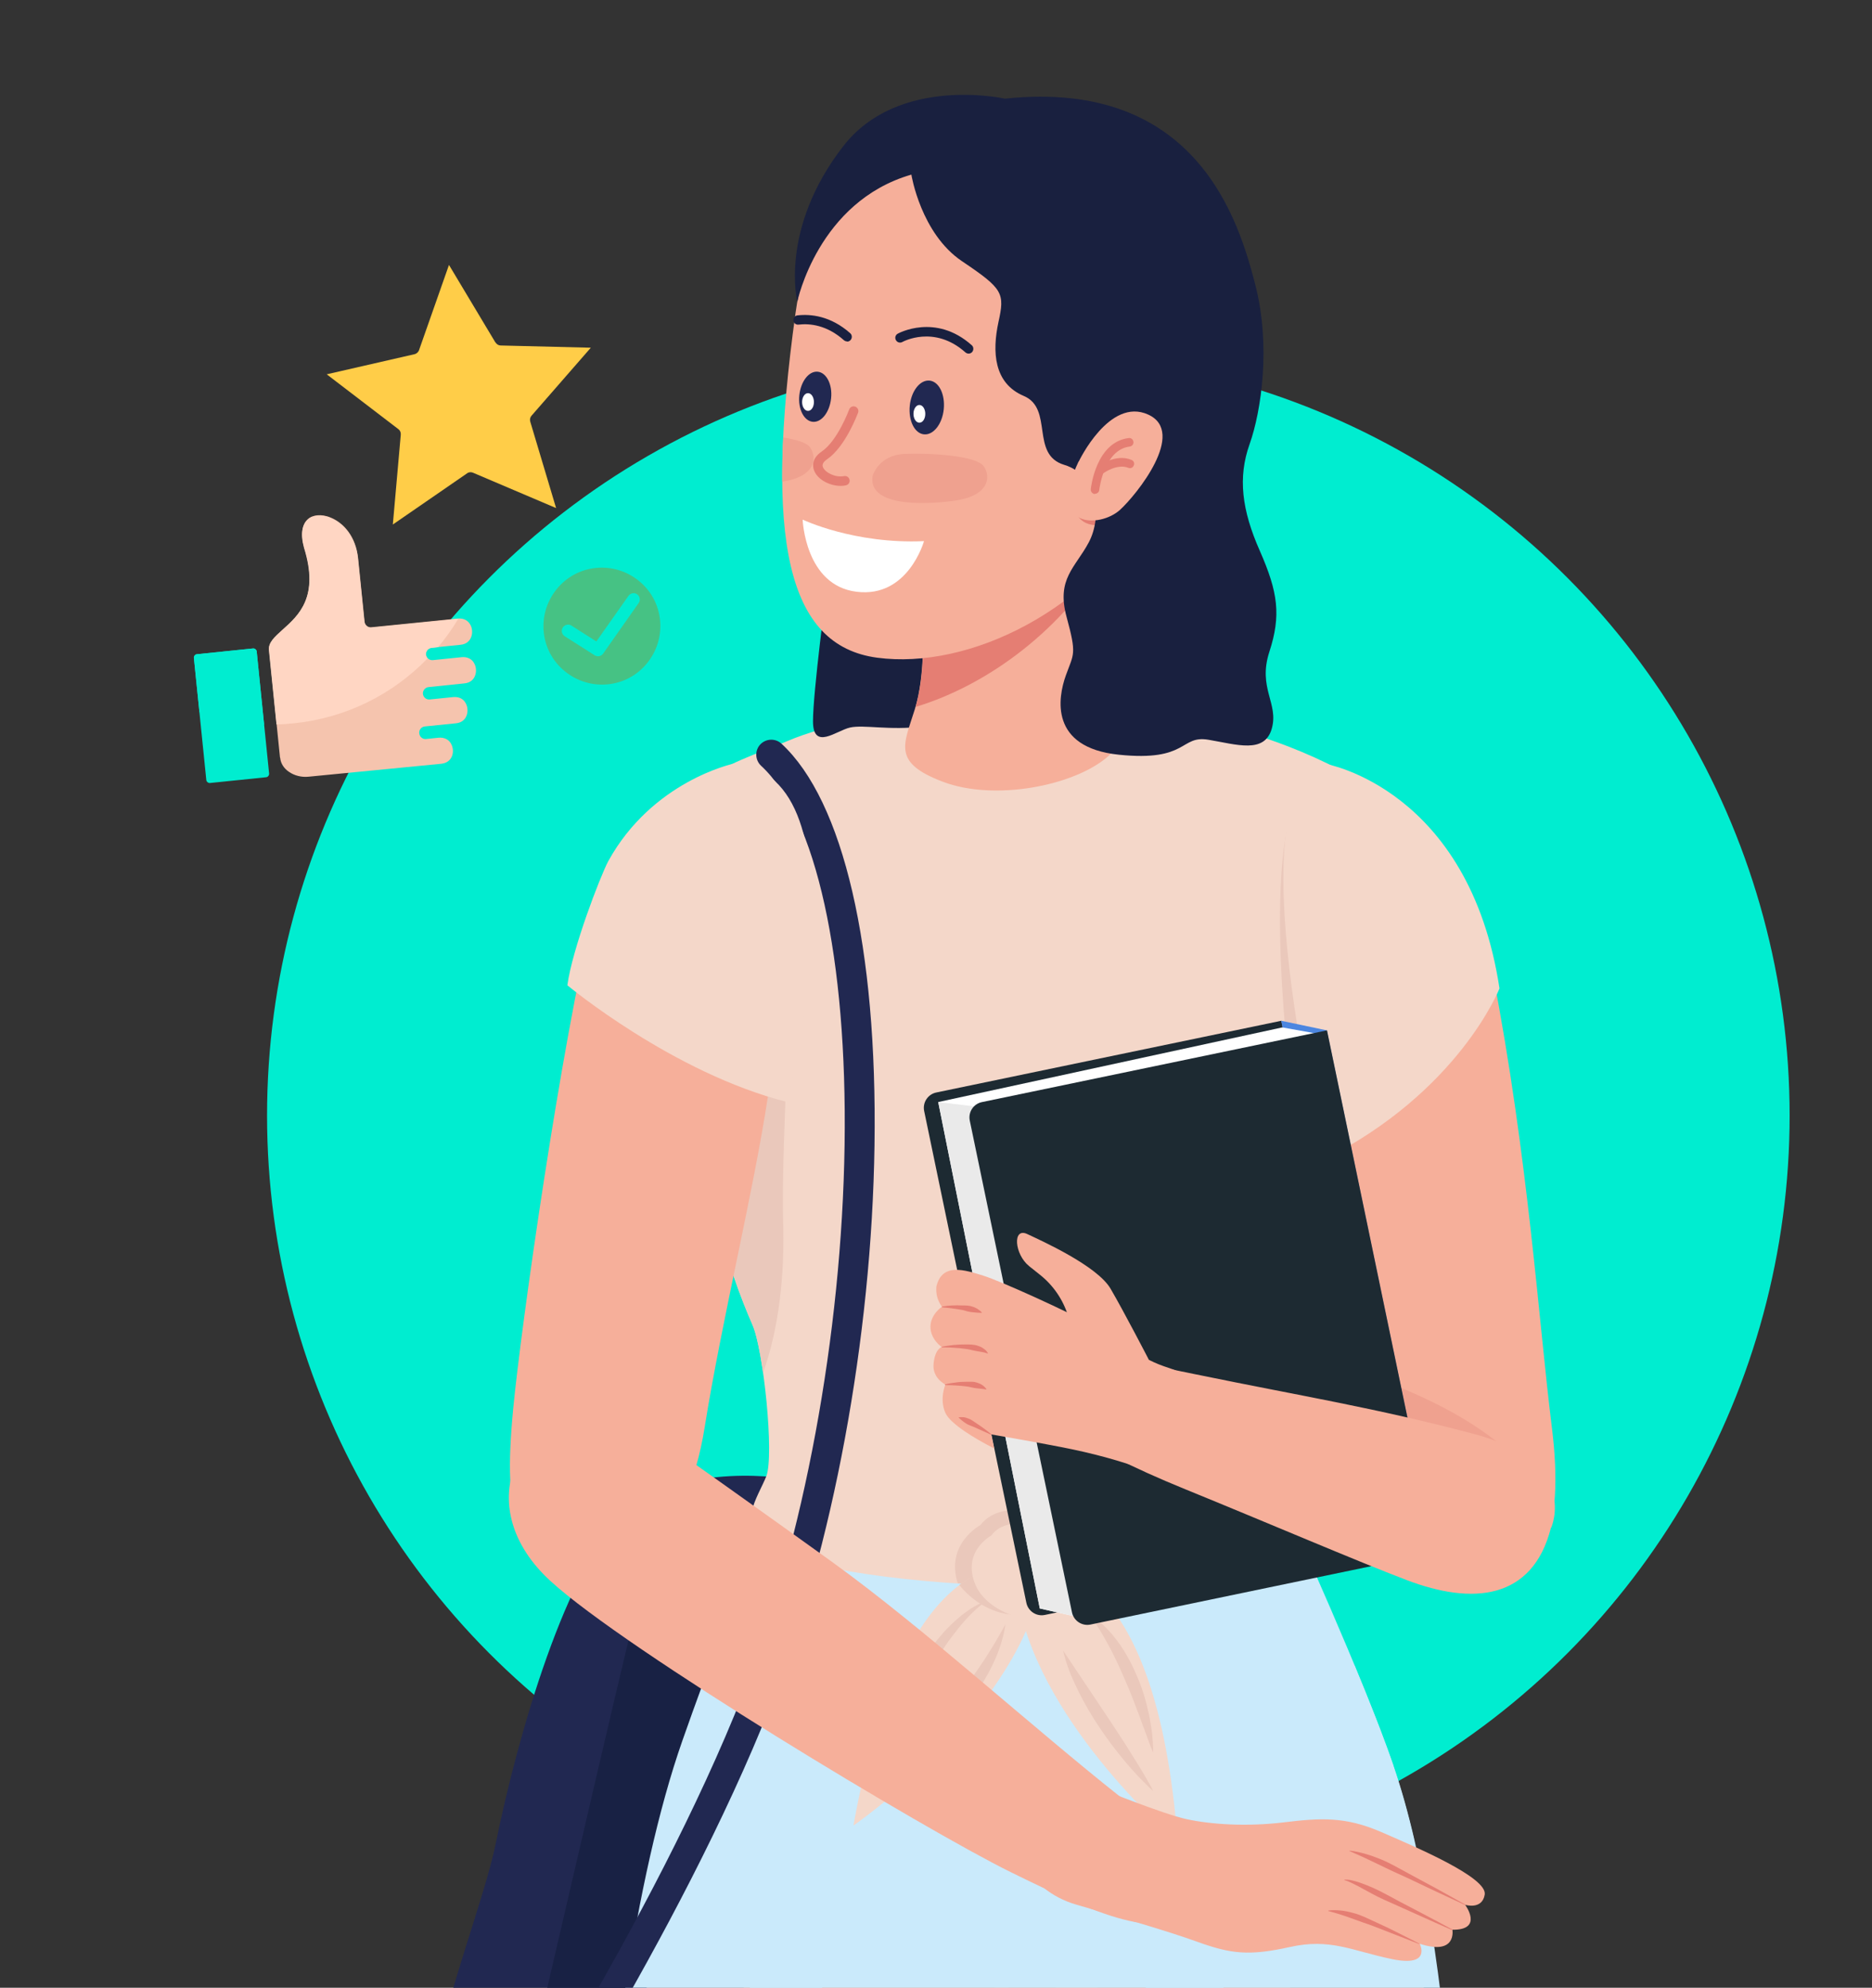 <?xml version="1.0" encoding="UTF-8"?>
<svg xmlns="http://www.w3.org/2000/svg" xmlns:xlink="http://www.w3.org/1999/xlink" viewBox="0 0 101.36 107.59">
  <rect x="0" y="0" width="101.36" height="107.59" fill="#333333" stroke="none"/>
  <defs>
    <style>
      .cls-1 {
        fill: none;
      }

      .cls-2 {
        fill: #212851;
      }

      .cls-3 {
        fill: #f5c4ae;
      }

      .cls-3, .cls-4, .cls-5, .cls-6, .cls-7, .cls-8 {
        fill-rule: evenodd;
      }

      .cls-9 {
        fill: #eaeaea;
      }

      .cls-10 {
        fill: #19203f;
      }

      .cls-11 {
        fill: #efa18f;
      }

      .cls-12 {
        fill: #f6af9a;
      }

      .cls-13 {
        fill: #e57e73;
      }

      .cls-14 {
        isolation: isolate;
      }

      .cls-4 {
        fill: #ffcd48;
      }

      .cls-5, .cls-6, .cls-15, .cls-16 {
        fill: #00edd0;
      }

      .cls-5, .cls-17, .cls-15 {
        mix-blend-mode: multiply;
      }

      .cls-18 {
        fill: #37b38f;
      }

      .cls-17, .cls-19 {
        fill: #caeafb;
      }

      .cls-20 {
        fill: #fff;
      }

      .cls-21 {
        fill: #4c86e0;
      }

      .cls-22 {
        fill: #eac8bb;
      }

      .cls-7 {
        fill: #ffd6c3;
      }

      .cls-8 {
        fill: #46c284;
      }

      .cls-23 {
        fill: #f4d7c9;
      }

      .cls-24 {
        fill: #1d2a32;
      }

      .cls-25 {
        fill: #182144;
      }

      .cls-26 {
        clip-path: url(#clippath);
      }
    </style>
    <clipPath id="clippath">
      <rect class="cls-1" width="101.36" height="107.59"/>
    </clipPath>
  </defs>
  <g class="cls-14">
    <g id="Layer_2" data-name="Layer 2">
      <g id="Layer_1-2" data-name="Layer 1">
        <g>
          <circle class="cls-16" cx="55.68" cy="60.38" r="41.22"/>
          <g class="cls-26">
            <g>
              <g>
                <path class="cls-2" d="M42.79,80.06s-5.75-1.03-8.92,1.8c-3.17,2.83-5.83,12.01-7.03,17.93-1.2,5.92-8.49,21.1.26,23.76,8.75,2.66,12.35,2.4,12.35,2.4l3.35-45.89Z"/>
                <path class="cls-25" d="M42.62,82.28c-1.84-.22-6.85-.41-7.9,3.7-1.29,5.06-5.23,22.39-6.43,27.28-1.2,4.89-1.89,6.86,4.97,8.83,1.95.56,4.18.93,6.37,1.18l2.99-40.99Z"/>
              </g>
              <g>
                <g>
                  <g>
                    <path class="cls-12" d="M61.91,38.78c-3.64-.62-7.35-.62-10.99-.02-3.93.64-9.17,1.67-11.25,2.82-3.52,1.94-4.53,5.62-1.98,16.98,1.32,6.43,1.64,9.03,2.59,10.33,0,0,1.8,3.95,2.04,10.24.12,3.17-1.07,9.11-1.12,10.34-1.01,25.25,32.96,23.42,29.71.81-.51-3.75-1.59-6.69-1.62-11.76-.04-5.77.91-9.63.91-9.63,0,0,1.82-2.7,2.26-8.24.41-5.15,2.17-14.23,2.08-16.34-.07-1.7-4.82-4.2-12.64-5.53Z"/>
                    <g>
                      <path class="cls-12" d="M41.09,93.64c-3.08.28-4.57,2.9-4.98,5.14-.61,3.29-1.39,9.29-1.6,18.93-.35,16.33-.12,43.81,9.16,44.87,5.87.35,8.81-13.98,9.4-21.15.59-7.17,2.8-28.41,1.68-33.26-1.85-8.02-5.9-15.24-13.65-14.53Z"/>
                      <path class="cls-12" d="M48.79,77.06c-3.69,1.67-5.8,3.71-7.38,7.87-.74,1.96-2.24,4.97-3.13,6.85-1.76,3.7-4.23,11.28,2.73,16.38,6.96,5.11,13.3,6.78,15.68,6.87,2.38.09,13.92-4.84,19.03-15.42.53-.97-1.38-6.53-4.42-12.39-2.77-5.34-1.54-6.37-6.56-9.19-3.53-1.98-10.49-3.44-15.94-.98Z"/>
                      <path class="cls-12" d="M57.18,107.61s.7,16.8,1.41,26.78c.7,9.98,1.53,26.43,8.69,26.66,7.17.23,9.63-23.02,9.98-29.83.35-6.81.98-21.03-1.49-32.58-1.24-5.79-17.25-9.41-18.6,8.97Z"/>
                    </g>
                  </g>
                  <g>
                    <g>
                      <path class="cls-19" d="M41.79,81.99s19.48,1.01,28.1.22c0,0,3.89,8.5,5.56,13.36,3.43,10,3.65,26.92,5.08,44.78,1.49,18.66,1.94,26.12,2.84,35.82,0,0-4.03,2.84-10.3.45-6.64-2.53-7.65-2.39-12.24-.15-4.59,2.24-11.64,3.13-18.47-.56-4.37-2.13-6.16,3.55-14.07-.04,0,0,1.25-17.71,1.94-25.53.9-10.15,1.48-41.19,6.72-56.13,2.99-8.51,4.85-12.24,4.85-12.24Z"/>
                      <g>
                        <path class="cls-15" d="M44.33,82.11l-3.51,2.02c-.64,1.48-1.57,3.75-2.73,6.9l7.5,4.33c.38.22.86-.06.86-.5v-12.67c-.79-.03-1.51-.06-2.12-.09Z"/>
                        <path class="cls-17" d="M75.45,95.58c-.54-1.58-1.32-3.54-2.12-5.46l-2.76,10.11c-.12.43.27.82.7.71l5.29-1.39c-.33-1.41-.7-2.74-1.12-3.96Z"/>
                      </g>
                      <g>
                        <g>
                          <path class="cls-17" d="M45.15,87.96c-1.71-.43-9.4,36.72-8.72,88.56,2.09-.71,3.66-1.7,5.92-.6.38.21.76.4,1.14.57-2.67-36.29,3.15-88.16,1.66-88.53Z"/>
                          <path class="cls-18" d="M45.15,87.96c-.41-.1-1.17,1.99-2.08,5.95l2.17,1.25c.22-4.47.25-7.11-.08-7.2Z"/>
                        </g>
                        <path class="cls-17" d="M72.47,176.41c-1.23-12.67-7.1-88.1-9.11-87.69-2.01.4-1.75,75.03-1.66,87.35,3.74-1.76,5.08-1.79,10.77.35Z"/>
                      </g>
                    </g>
                    <path class="cls-17" d="M71.29,85.34c-.81-1.84-1.4-3.12-1.4-3.12-8.62.78-28.1-.22-28.1-.22,0,0-.48.96-1.34,3.01,2.29.61,16.57,2.96,30.84.33Z"/>
                  </g>
                </g>
                <g>
                  <g>
                    <g>
                      <path class="cls-23" d="M55.9,37.81s-8.73.37-13.29,2.31c-3.26,1.39-6.94,2.02-6.72,8.14.22,6.12,2.02,13.66,2.69,16.72.67,3.06,1.57,5.37,2.16,6.72.6,1.34,1.19,7.09.75,8.21-.45,1.12-1.67,2.75,0,3.81,3.84,2.43,24.22,3.28,29.37.11.9-.78-.19-3.01-.45-4.52-.6-3.55-.63-7.39.26-9.63.9-2.24,2.24-5.67,2.61-9.93.37-4.25,1.04-9.85,1.42-12.76.37-2.91.67-3.96-2.84-5.67-3.51-1.72-8.96-3.28-15.97-3.51Z"/>
                      <path class="cls-22" d="M59.45,85.85c.73-1.99.13-2.87-.94-3.3-1.23-.49-4.19-1.6-5.43,0,0,0-1.91,1.02-1.22,3.15,2.45.16,5.07.22,7.58.15Z"/>
                      <g>
                        <g>
                          <g>
                            <g>
                              <path class="cls-23" d="M54.71,84.85s-5.8-1.09-8.5,13.96c0,0,7.94-5.47,9.88-12,0,0,.69-1.49-1.37-1.96Z"/>
                              <g>
                                <path class="cls-22" d="M53.47,86.62c-.87.58-1.51,1.4-2.11,2.21-.15.21-.29.42-.43.63-.14.21-.29.42-.41.65l-.39.66-.36.68c-.26.44-.47.91-.71,1.37l-.66,1.4c-.2.47-.43.94-.64,1.42-.21.48-.42.95-.65,1.42.09-.52.22-1.02.34-1.53.14-.5.3-1,.46-1.5.17-.5.38-.98.57-1.47l.34-.71c.11-.24.22-.48.35-.71.49-.93,1.09-1.82,1.78-2.62.34-.41.73-.77,1.14-1.11.22-.16.43-.32.66-.45.23-.13.47-.26.72-.33Z"/>
                                <path class="cls-22" d="M49.14,95.32c.47-.62.95-1.21,1.42-1.81.47-.6.94-1.19,1.4-1.79.45-.6.89-1.21,1.31-1.84.41-.63.8-1.28,1.17-1.96-.11.77-.37,1.52-.71,2.22-.34.7-.77,1.36-1.23,1.98-.47.62-.99,1.2-1.55,1.73-.56.54-1.15,1.04-1.81,1.45Z"/>
                              </g>
                            </g>
                            <g>
                              <path class="cls-23" d="M56.73,84.96s5.88-.5,7.04,14.75c0,0-7.35-6.25-8.61-12.94,0,0-.53-1.55,1.57-1.81Z"/>
                              <g>
                                <path class="cls-22" d="M58.97,87.39c.32.17.59.4.85.65.13.12.24.26.37.39.12.14.22.28.33.42.43.58.76,1.21,1.04,1.87.29.65.49,1.34.64,2.03.08.35.12.7.18,1.05.03.35.06.71.06,1.06-.15-.33-.26-.66-.38-.98-.13-.33-.24-.65-.36-.98-.25-.64-.48-1.29-.76-1.91-.27-.63-.55-1.25-.87-1.85-.17-.3-.33-.6-.51-.89-.18-.3-.37-.58-.59-.86Z"/>
                                <path class="cls-22" d="M57.57,89.35l2.5,3.74c.41.63.83,1.25,1.22,1.89.2.32.4.64.59.96.19.33.39.65.56,1-.29-.25-.55-.53-.82-.8-.26-.28-.51-.56-.75-.85-.48-.58-.94-1.19-1.36-1.82-.42-.63-.81-1.29-1.14-1.97-.33-.68-.64-1.39-.8-2.14Z"/>
                              </g>
                            </g>
                          </g>
                          <path class="cls-22" d="M59.25,86.06c-1.38-1.2-2.52-1.11-2.52-1.11-.46.06-.79.17-1.03.32-.22-.18-.54-.33-1-.43,0,0-1.2-.23-2.76.95.3.38,1.55,1.79,3.53,1.6,0,0,2.5.35,3.78-1.33Z"/>
                        </g>
                        <path class="cls-23" d="M53.68,83.11s-1.63.86-.86,2.68c.77,1.82,4.41,2.78,5.46.67,1.05-2.11.58-2.97-.38-3.36-.96-.38-3.26-1.25-4.22,0Z"/>
                      </g>
                      <path class="cls-22" d="M69.95,43.93s-1.29,2.69-.22,13.27c.45,4.48.99,8.28,1.46,11.18.83-2.18,1.79-5.12,2.1-8.62.37-4.25,1.04-9.85,1.42-12.76.14-1.12.27-1.96.19-2.67-1.47-.49-3.11-.66-4.94-.39Z"/>
                      <path class="cls-22" d="M38.58,64.98c.67,3.06,1.57,5.37,2.16,6.72.21.46.41,1.46.58,2.6.85-2.4,1.18-5.25,1.08-8.31-.11-3.75.56-14.39.5-18.36-.06-3.97-1.68-5.32-1.68-5.32l-5.09,9.28c.57,5.3,1.88,10.87,2.44,13.39Z"/>
                      <path class="cls-2" d="M26.7,119.3c-.16,0-.31-.04-.45-.14-.37-.25-.47-.76-.22-1.13.09-.14,9.32-13.97,14.2-26.35,3.29-8.34,5.35-19.44,5.5-29.7.15-10.1-1.54-17.78-4.52-20.53-.33-.31-.35-.82-.05-1.15.31-.33.82-.35,1.15-.05,3.36,3.1,5.2,11.03,5.04,21.75-.15,10.44-2.25,21.75-5.61,30.27-4.95,12.54-14.27,26.52-14.36,26.66-.16.23-.42.36-.68.36Z"/>
                    </g>
                    <g>
                      <g>
                        <path class="cls-10" d="M44.76,31.89s-.74,5.55-.74,7.15,1.26.51,2,.34c.74-.17,2.17.17,3.95-.06,0,0,.97-3.77.97-5.83,0,0-1.54-1.43-6.18-1.6Z"/>
                        <g>
                          <path class="cls-12" d="M49.95,33.92s.18,2.56-.42,4.48c-.6,1.92-1.23,2.88,1.54,3.92,2.78,1.05,7.05.22,8.88-1.34,1.32-1.13,1.32-1.62.84-3.21-.26-.88-1.29-2.52-.45-9.19.29-2.07-2.04-3.97-4.66-2.97-1.83.7-5.91,1.57-5.74,8.32Z"/>
                          <path class="cls-13" d="M55.7,25.6c2.62-1,4.95.9,4.66,2.97-.04.3-.07.58-.1.86-.06.1-.11.21-.17.31-2.46,4.32-6.62,7.35-10.51,8.52.55-1.91.38-4.35.38-4.35-.17-6.75,3.91-7.62,5.74-8.32Z"/>
                        </g>
                      </g>
                      <g>
                        <g>
                          <path class="cls-12" d="M55.75,6.82s-10.99-2.06-12.68,10.15c-1.69,12.21-.47,17.98,4.43,18.63,4.9.65,11.59-2.45,15.19-8.77,3.6-6.32,3.54-18.07-6.94-20.02Z"/>
                          <path class="cls-13" d="M58.68,24.97s1.48-3.99,3.92-2.73c2.05,1.06-.66,4.56-1.52,5.42-1.46,1.45-4.14,1-2.4-2.69Z"/>
                        </g>
                        <path class="cls-10" d="M52.45,19.14c-.06,0-.12-.02-.17-.06-1.7-1.52-3.4-.58-3.42-.57-.12.07-.28.03-.35-.1-.07-.12-.03-.28.1-.35.02-.01,2.04-1.13,4.01.63.1.09.11.25.02.36-.05.06-.12.09-.19.09Z"/>
                        <path class="cls-10" d="M45.87,18.48c-.06,0-.12-.02-.17-.06-.93-.83-1.85-.92-2.46-.85-.14.02-.27-.08-.28-.22-.02-.14.08-.27.22-.28.71-.08,1.79.02,2.86.97.1.09.11.25.02.36-.05.06-.12.09-.19.09Z"/>
                        <path class="cls-13" d="M45.52,26.3c-.6,0-1.24-.34-1.43-.81-.08-.18-.19-.65.4-1.05.87-.59,1.48-2.26,1.49-2.28.05-.13.19-.2.33-.15.13.05.2.19.15.33-.03.07-.68,1.84-1.68,2.52-.31.21-.24.38-.22.43.12.29.67.57,1.14.48.14-.03.27.06.3.2.03.14-.06.27-.2.3-.09.02-.18.03-.27.03Z"/>
                        <path class="cls-20" d="M43.47,28.13s2.79,1.33,6.56,1.16c0,0-.86,3.09-3.65,2.74-2.79-.34-2.92-3.9-2.92-3.9Z"/>
                        <path class="cls-11" d="M47.25,25.75s.32-1.12,1.72-1.18c1.39-.06,3.88.09,4.29.66.41.58.3,1.61-1.57,1.87-1.87.26-4.72.26-4.44-1.35Z"/>
                        <path class="cls-11" d="M42.41,23.68c-.04.84-.06,1.64-.05,2.39,1.8-.27,1.9-1.28,1.5-1.86-.18-.25-.75-.42-1.45-.53Z"/>
                        <g>
                          <path class="cls-2" d="M51.1,22.15c-.08.8-.56,1.41-1.07,1.36-.51-.05-.85-.74-.77-1.55.08-.8.56-1.41,1.07-1.36.51.05.85.74.77,1.55Z"/>
                          <path class="cls-20" d="M50.1,22.4c0,.27-.14.48-.32.48s-.32-.22-.32-.48.14-.48.32-.48.32.22.32.48Z"/>
                        </g>
                        <g>
                          <path class="cls-2" d="M45,21.56c-.08.75-.52,1.32-1,1.27-.47-.05-.8-.69-.72-1.44.08-.75.52-1.32,1-1.27.47.05.8.69.72,1.44Z"/>
                          <path class="cls-20" d="M44.07,21.76c0,.27-.14.48-.32.48s-.32-.22-.32-.48.14-.48.32-.48.32.22.32.48Z"/>
                        </g>
                      </g>
                      <g>
                        <path class="cls-10" d="M49.35,9.47s.51,3.17,2.74,4.67c2.23,1.5,2.32,1.72,1.97,3.3-.34,1.59-.26,3.3,1.37,3.99,1.63.69.34,3.17,2.19,3.73s2.06,2.83,1.33,4.2c-.73,1.37-1.76,1.97-1.2,4.03.56,2.06.39,1.97-.04,3.17-.43,1.2-.9,3.9,2.87,4.29,3.77.39,3.3-1.07,4.85-.81,1.54.26,3.04.77,3.43-.6.39-1.37-.77-2.19-.13-4.16.64-1.97.47-3.22-.51-5.45-.99-2.23-1.2-3.99-.56-5.79.64-1.8,1.16-5.36.3-8.66-.86-3.3-3.09-11.15-13.55-10.04,0,0-5.75-1.29-8.75,2.57-3.48,4.48-2.49,8.42-2.49,8.42,0,0,1.12-5.42,6.18-6.88Z"/>
                        <g>
                          <path class="cls-12" d="M58.41,24.98s1.66-3.5,3.76-2.54c2.1.96-.63,4.34-1.53,5.16-1.07.97-3.98,1.07-2.24-2.62Z"/>
                          <g>
                            <path class="cls-13" d="M59.27,26.73c.12,0,.24-.08.25-.21,0-.02.25-2.18,1.65-2.35.13-.02.22-.13.2-.26-.02-.13-.13-.22-.26-.2-1.76.22-2.04,2.66-2.05,2.77-.01.13.08.24.21.26,0,0,0,0,0,0Z"/>
                            <path class="cls-13" d="M59.59,25.66c.05,0,.11-.01.16-.05,0,0,.73-.53,1.34-.29.12.05.25,0,.3-.13.05-.12,0-.25-.13-.3-.86-.35-1.75.32-1.79.35-.1.08-.12.22-.05.33.04.06.1.09.17.09Z"/>
                          </g>
                        </g>
                      </g>
                    </g>
                  </g>
                  <g>
                    <g>
                      <path class="cls-12" d="M72.86,42.36s6.02.26,7.96,10.3c1.94,10.04,2.5,18.99,3.21,24.63.7,5.64-.6,8.21-3.17,8.74-2.55.52-5.12-1.65-6.17-8.09-.66-4.03-2.35-13.04-3.23-19.21-.88-6.17-2.48-13.59,1.39-16.37Z"/>
                      <path class="cls-23" d="M71.79,41.35s7.76,1.34,9.4,12.15c0,0-2.18,5.58-9.52,9.27,0,0-4.98-20.36.11-21.42Z"/>
                      <path class="cls-11" d="M81.81,78.69c-2.13-1.97-5.12-3.33-7.7-4.23.24,1.36.44,2.55.59,3.48,1.05,6.44,3.62,8.62,6.17,8.09.82-.17,1.5-.54,2.04-1.16l-1.1-6.18Z"/>
                    </g>
                    <g>
                      <g>
                        <path class="cls-24" d="M75.25,83.53l-18.67,3.88c-.46.1-.92-.2-1.01-.67l-5.53-26.6c-.1-.46.2-.92.67-1.01l18.67-3.88,5.88,28.28Z"/>
                        <polygon class="cls-21" points="69.37 55.25 71.84 55.77 77.72 84.05 75.25 83.53 69.37 55.25"/>
                        <polygon class="cls-20" points="69.43 55.61 50.8 59.65 56.3 87.06 58.59 87.58 77.51 83.91 71.65 56.01 69.43 55.61"/>
                        <polygon class="cls-9" points="50.8 59.65 56.3 87.06 58.59 87.58 53.94 60.03 50.8 59.65"/>
                        <path class="cls-24" d="M77.72,84.05l-18.67,3.88c-.46.1-.92-.2-1.01-.67l-5.53-26.6c-.1-.46.2-.92.67-1.01l18.67-3.88,5.88,28.28Z"/>
                      </g>
                      <g>
                        <path class="cls-12" d="M83.99,82.69s1.59-3.55-4.2-5.08c-5.38-1.42-9.15-2.01-15.09-3.23-5.95-1.21-7.65-1.71-8.17.37-.43,1.71,1.72,3.44,7.65,5.86,4.47,1.82,9.31,3.9,12,4.92,3.53,1.34,6.79,1.1,7.8-2.85Z"/>
                        <g>
                          <path class="cls-12" d="M62.19,73.57s-1.33-2.57-2.06-3.82c-.73-1.24-3.73-2.59-4.52-2.96-.79-.36-.69,1.09.11,1.74.2.16.4.32.59.47.72.57,1.25,1.35,1.52,2.22.06.21.12.42.17.61.21.88,2.74,2.68,4.2,1.74Z"/>
                          <path class="cls-12" d="M66.23,77.32s-.31-2.43-2.89-3.26c-1.84-.59-1.69-1.03-3.69-2.09-2-1.06-5.4-2.6-6.4-2.92-1-.31-2.24-.73-2.55.59-.03.37.04.72.3,1.09,0,0-.62.41-.62,1.09s.61,1.09.61,1.09c0,0-.36.09-.44.89-.09.8.64,1.14.64,1.14,0,0-.34.78,0,1.54.27.59,1.58,1.38,2.64,1.92l-.16-.76s2.29.39,3.86.7c1.57.31,3.06.69,4.75,1.32,1.69.63,4.26-.74,3.95-2.34Z"/>
                          <g>
                            <path class="cls-13" d="M51,70.72c.18-.03.37-.05.55-.06.19-.01.37-.01.56,0,.19,0,.38,0,.56.07.05.01.09.03.13.05.04.02.09.04.13.07.08.05.16.11.23.19,0,0,0,.02,0,.02,0,0,0,0-.01,0-.2,0-.37-.02-.55-.04-.09-.01-.17-.03-.26-.05-.08-.03-.17-.05-.26-.07-.18-.03-.35-.06-.53-.08-.18-.03-.36-.04-.54-.06,0,0-.01,0-.01-.02,0,0,0-.01.01-.01Z"/>
                            <path class="cls-13" d="M50.99,72.9c.21-.05.42-.07.64-.1.22-.02.43-.03.65-.03.22,0,.45,0,.66.07.05.02.11.04.16.06.05.03.1.05.15.09.05.04.09.07.14.11.04.05.07.09.1.14,0,0,0,.02,0,.02,0,0,0,0-.01,0-.21-.07-.4-.1-.6-.13-.2-.03-.4-.1-.6-.12-.21-.03-.42-.05-.63-.06-.21-.02-.43-.02-.64-.02,0,0-.02,0-.02-.02,0,0,0-.01.01-.02Z"/>
                            <path class="cls-13" d="M51.19,74.93c.19-.05.37-.08.56-.1.19-.03.38-.04.58-.04.1,0,.2,0,.29,0,.1,0,.2.02.29.05.1.03.19.07.28.13.04.03.08.06.12.1.04.04.07.08.1.12,0,0,0,.02,0,.02,0,0,0,0-.01,0-.2-.04-.37-.05-.55-.07-.18-.02-.35-.08-.54-.1-.18-.02-.37-.04-.56-.05-.19-.01-.38-.02-.57-.02,0,0-.02,0-.02-.02,0,0,0-.01.01-.02Z"/>
                            <path class="cls-13" d="M53.67,77.66l-.91-.41c-.15-.07-.32-.11-.45-.2-.14-.09-.27-.19-.4-.32,0,0,0-.02,0-.02,0,0,0,0,0,0,.09-.01.18,0,.27,0,.09.01.17.04.25.07.16.05.3.17.44.26.14.09.28.19.42.29.13.1.27.2.4.31,0,0,0,.02,0,.02,0,0-.01,0-.02,0Z"/>
                          </g>
                        </g>
                      </g>
                    </g>
                  </g>
                  <g>
                    <g>
                      <path class="cls-12" d="M39.75,41.55s-5.84.66-7.61,7.82c-1.76,7.17-3.91,22.28-4.35,26.85-.61,6.35.3,7.52,3.36,8.34,3.05.82,6.06-1.4,7-7.28.94-5.87,2.64-12.72,3.43-17.94,1.11-7.38,2.11-17.59-1.83-17.8Z"/>
                      <path class="cls-23" d="M39.7,41.34s-4.38.93-6.77,5.28c-.45.86-1.95,4.77-2.21,6.71,0,0,5.72,4.76,11.91,6.32,0,0,4.48-17.78-2.92-18.31Z"/>
                    </g>
                    <g>
                      <path class="cls-12" d="M32.2,76.5c1.05,0,2.08.37,2.94.98,1.71,1.21,6.12,4.33,9.98,7.11,4.91,3.55,10.74,8.87,15.58,12.7,2.43,2.01,4.82,4.42,3.87,5.84-1.45,2.18-5.27.45-9.87-1.81-4.6-2.27-20.8-12-24.89-15.74-4.35-3.98-1.79-9.08,2.39-9.08Z"/>
                      <g>
                        <path class="cls-12" d="M59.37,96.73s3.58,1.46,4.9,1.74c1.32.28,3.2.41,5.23.17,2.03-.25,3.36-.31,5.26.51,1.89.82,5.79,2.47,5.63,3.4-.14.84-1.06.55-1.06.55,0,0,1.02,1.37-.69,1.35,0,0,.26,1.42-1.77.76,0,0,.67,1.28-1.5.83-2.17-.45-3.34-1.15-5.55-.65-2.21.49-3.19.36-4.97-.28s-3.99-1.26-6.61-2.03-4.14-3.49-2.98-5.61c.96-1.76,2.5-1.15,4.11-.73Z"/>
                        <path class="cls-13" d="M79.32,103.11l-1.57-.73-1.56-.74c-.26-.12-.52-.24-.79-.36-.26-.12-.52-.25-.77-.37-.51-.25-1.03-.49-1.56-.72,0,0-.01-.01,0-.02,0,0,0,0,.02,0,.29.03.58.1.86.18.28.08.55.18.82.29.54.22,1.03.52,1.54.79l1.52.82c.5.28,1.01.56,1.51.84,0,0,.01.01,0,.02,0,0-.01,0-.02,0Z"/>
                        <path class="cls-13" d="M78.63,104.47c-.49-.21-.98-.43-1.47-.65l-1.47-.66-.74-.33c-.25-.11-.48-.23-.72-.36l-.7-.38c-.12-.06-.24-.12-.36-.18-.12-.06-.24-.11-.37-.14,0,0-.01-.01-.01-.02,0,0,0-.01.01-.01.14-.01.28.01.41.04.13.03.27.07.39.11.26.09.51.19.76.3.49.22.95.49,1.43.74l1.43.75c.47.25.95.5,1.42.76,0,0,.01.01,0,.02,0,0-.01,0-.02,0Z"/>
                        <path class="cls-13" d="M76.86,105.23l-1.23-.48c-.41-.16-.82-.32-1.23-.48-.21-.08-.41-.15-.62-.22l-.61-.22c-.41-.15-.82-.28-1.24-.39,0,0-.01-.01-.01-.02,0,0,0-.01.01-.01.23-.03.45-.02.67,0,.22.02.44.07.66.13.44.11.83.32,1.23.5.4.18.8.37,1.19.57.39.2.79.39,1.18.6,0,0,.01.01,0,.02,0,0-.01,0-.02,0Z"/>
                      </g>
                    </g>
                  </g>
                </g>
              </g>
            </g>
          </g>
          <g>
            <path class="cls-8" d="M30.14,31.89c-.55.68-.78,1.51-.7,2.32s.47,1.58,1.15,2.13c.68.55,1.51.78,2.32.7s1.58-.47,2.13-1.15c.55-.68.78-1.51.7-2.32s-.47-1.58-1.15-2.13c-.68-.55-1.51-.78-2.32-.7s-1.58.47-2.13,1.15h0ZM30.58,34.44c-.16-.1-.21-.31-.11-.47.1-.16.31-.21.47-.11l1.35.86,1.74-2.47c.11-.15.32-.19.47-.08.15.11.19.32.08.47l-1.91,2.72h0c-.1.16-.31.21-.47.11l-1.62-1.03Z"/>
            <path class="cls-6" d="M13.69,35.1l-3.02.31c-.05,0-.1.03-.13.07-.03.04-.05.09-.04.14l.67,6.59c0,.05.03.1.07.13.04.03.09.05.14.04l3.02-.31c.05,0,.1-.03.13-.07.03-.04.05-.09.04-.14l-.67-6.59c0-.05-.03-.1-.07-.13s-.09-.05-.14-.04h0Z"/>
            <path class="cls-5" d="M13.69,35.1l-3.02.31c-.05,0-.1.03-.13.07-.03.04-.05.09-.04.14l.3,2.93c1.11.39,2.28.63,3.5.67l-.4-3.95c0-.05-.03-.1-.07-.13-.04-.03-.09-.05-.14-.04h0Z"/>
            <path class="cls-3" d="M15.17,41.02c.03.31.21.58.48.76.29.2.67.3,1.06.26h0s7.18-.7,7.18-.7c.33-.03.53-.23.6-.46.03-.1.04-.21.03-.31-.01-.1-.04-.21-.09-.3-.11-.22-.35-.37-.68-.34l-.68.07c-.19.02-.35-.12-.37-.31s.12-.35.3-.37l1.68-.17c.34-.03.53-.23.6-.47.03-.1.04-.2.03-.31s-.04-.21-.09-.3c-.11-.22-.34-.37-.68-.34l-1.27.13c-.19.02-.35-.12-.37-.3s.12-.35.3-.37l1.94-.2c.34-.03.53-.23.6-.47.03-.1.04-.2.03-.31s-.04-.21-.09-.3c-.11-.22-.35-.37-.68-.34l-1.56.16c-.19.02-.35-.12-.37-.3s.12-.35.3-.37l1.56-.16c.34-.03.53-.23.6-.47.03-.1.04-.2.03-.31s-.04-.21-.09-.3c-.11-.22-.35-.37-.68-.34l-4.68.47c-.19.02-.35-.12-.37-.31l-.35-3.43c-.12-1.16-.77-1.9-1.47-2.19-.25-.11-.51-.15-.73-.13-.21.02-.4.09-.54.23-.27.26-.39.75-.18,1.51h0c.83,2.66-.28,3.66-1.18,4.46-.41.37-.76.68-.72,1.08l.59,5.82h0Z"/>
            <path class="cls-7" d="M23.16,35.65c-.06-.05-.09-.13-.1-.21-.02-.19.12-.35.3-.37l.36-.04c.4-.48.77-.99,1.09-1.53,0,0-.02,0-.03,0l-4.68.47c-.19.02-.35-.12-.37-.31l-.35-3.43c-.12-1.16-.77-1.9-1.47-2.19-.25-.11-.51-.15-.73-.13-.21.02-.4.09-.54.23-.27.26-.39.75-.18,1.51h0c.83,2.66-.28,3.66-1.18,4.46-.41.37-.76.68-.72,1.08l.41,4.02c.31,0,.62-.03.93-.06,2.87-.29,5.39-1.59,7.25-3.51h0Z"/>
            <path class="cls-4" d="M26.82,18.53l-2.51-4.19-1.61,4.58c-.03.12-.13.22-.25.25l-4.76,1.09,3.87,2.96c.1.07.15.18.14.31l-.43,4.86,4.02-2.77c.09-.07.22-.08.33-.03l4.49,1.91-1.4-4.68h0c-.03-.11-.01-.23.07-.32l3.21-3.68-4.88-.12h0c-.11,0-.22-.06-.28-.17h0Z"/>
          </g>
        </g>
      </g>
    </g>
  </g>
</svg>